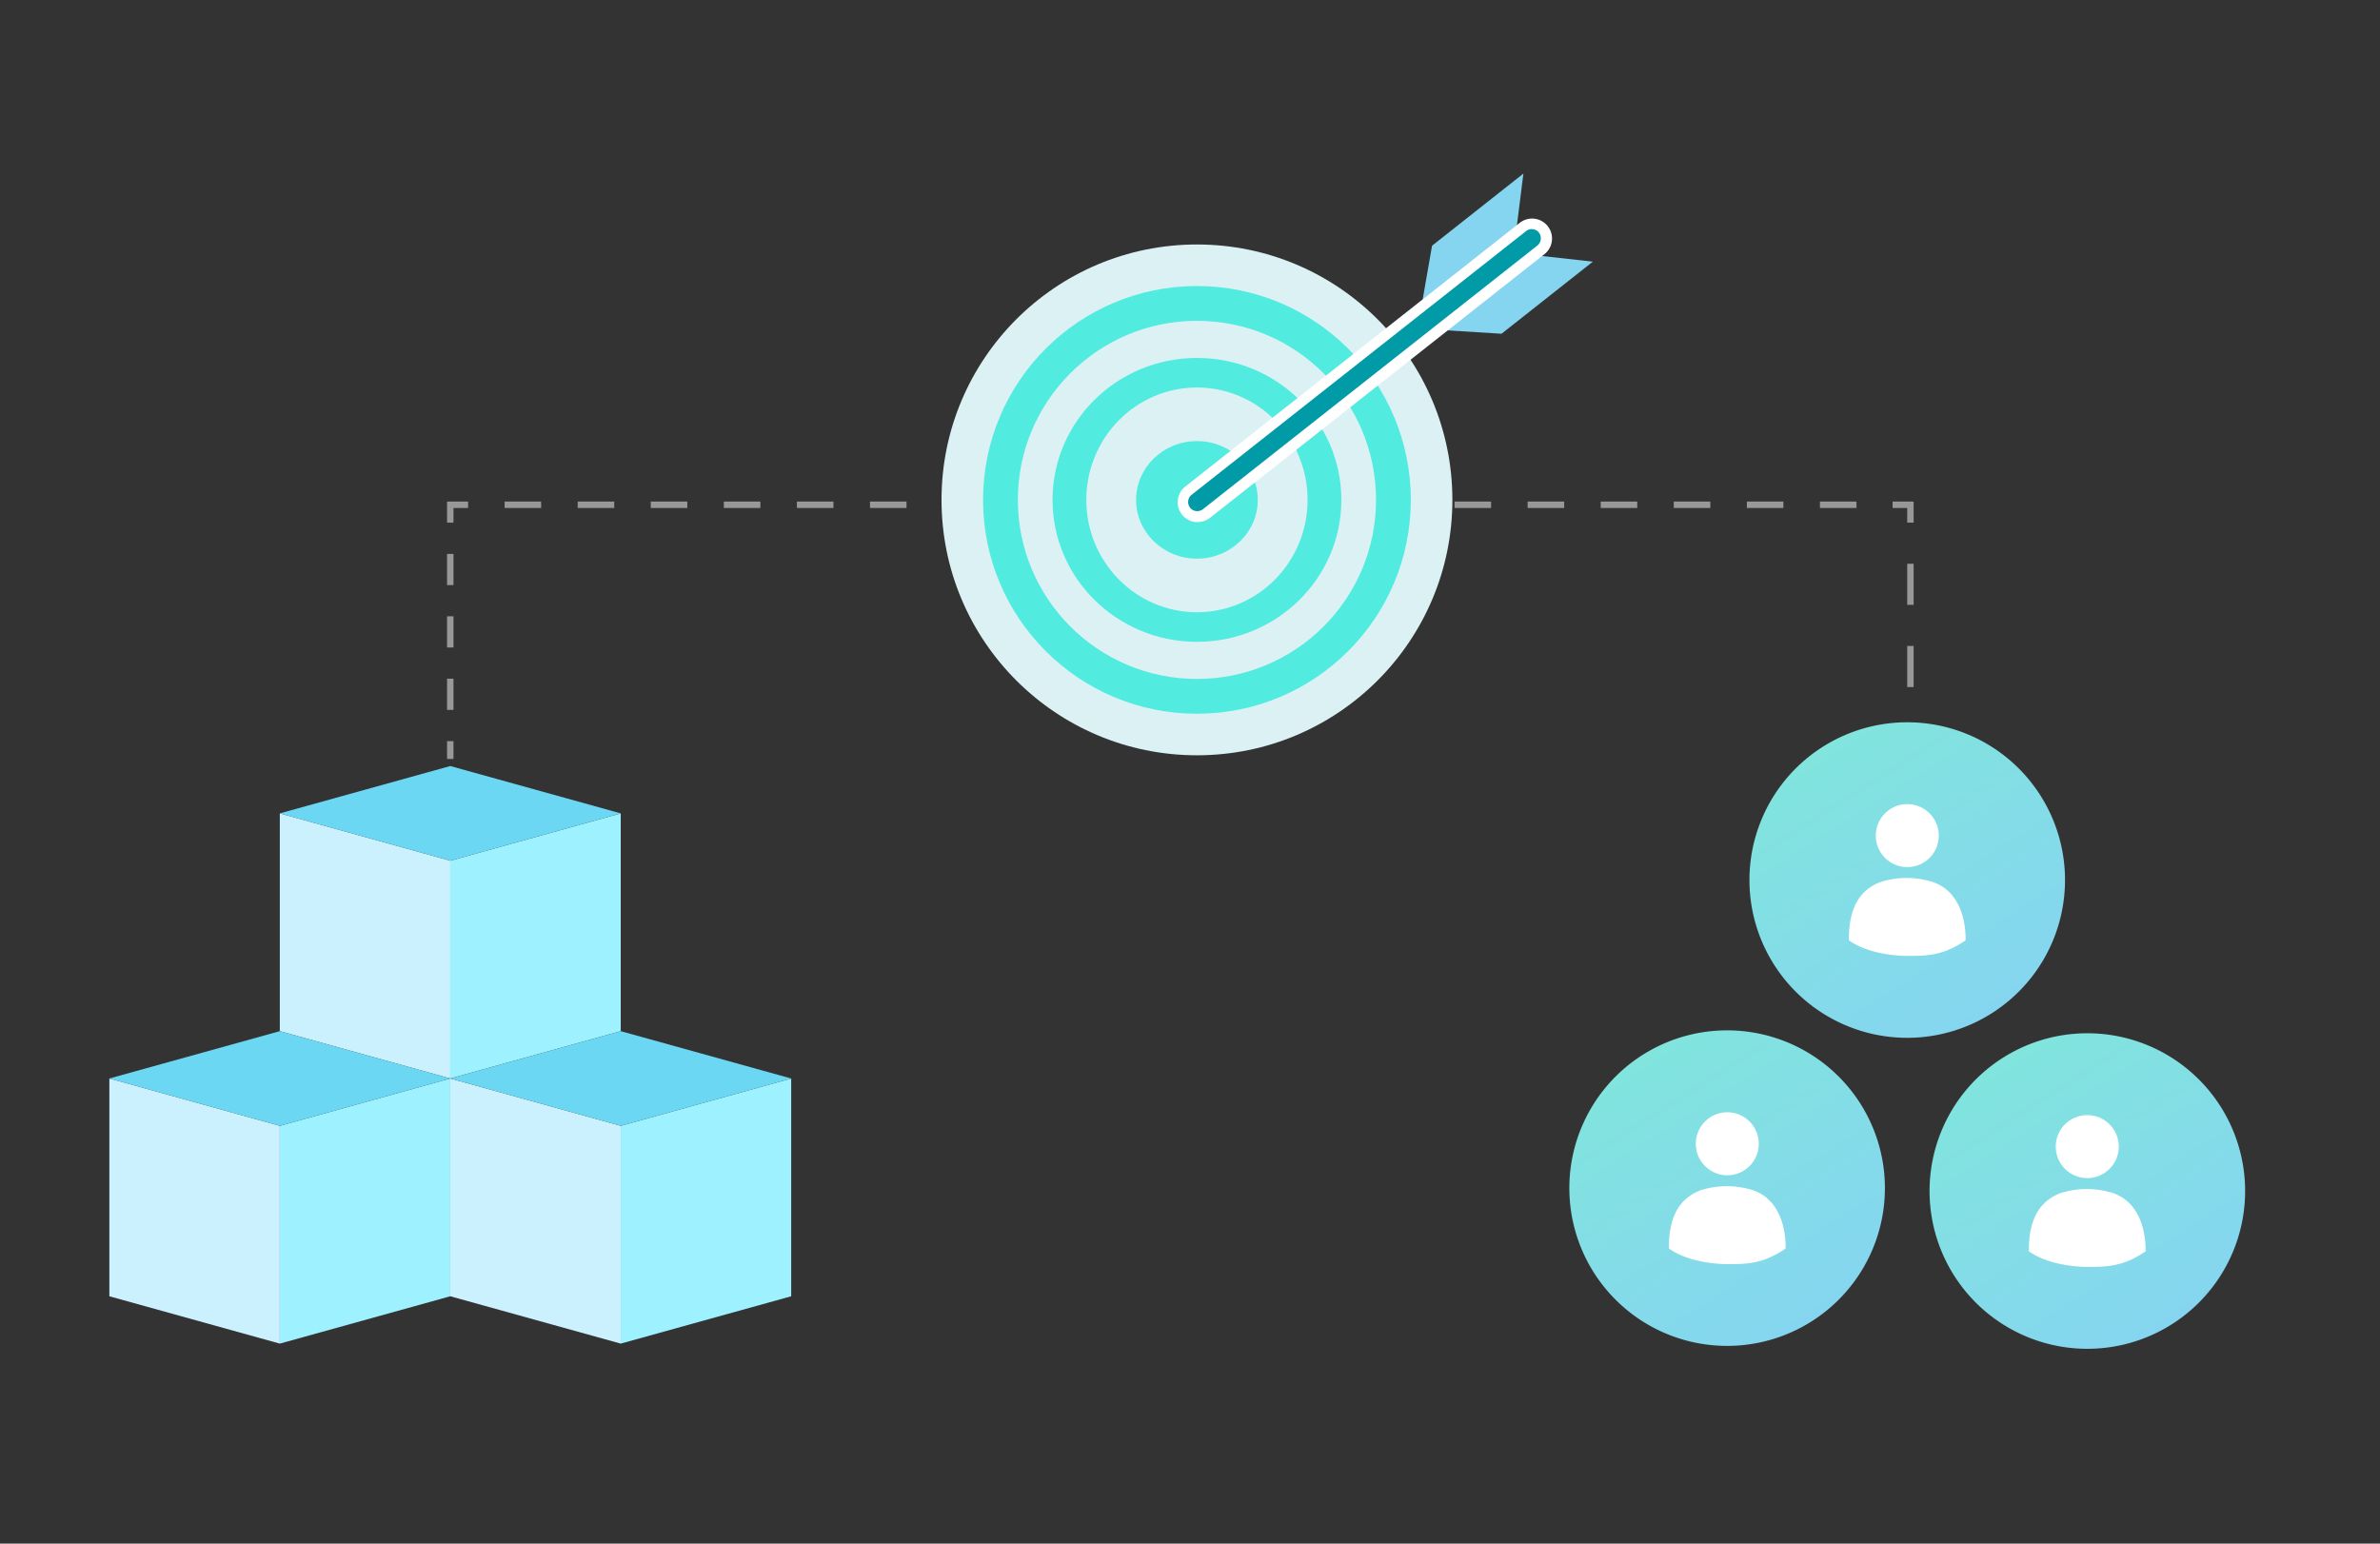 <?xml version="1.0" encoding="UTF-8"?> <svg xmlns="http://www.w3.org/2000/svg" xmlns:xlink="http://www.w3.org/1999/xlink" id="Layer_1" data-name="Layer 1" viewBox="0 0 370 240"><rect x="0" y="0" width="370" height="240" fill="#333333" stroke="none"/><defs><style>.cls-1,.cls-2,.cls-3,.cls-4{fill:none;stroke:#989898;stroke-miterlimit:10;}.cls-2{stroke-dasharray:4.85 4.85;}.cls-3{stroke-dasharray:5.68 5.68;}.cls-4{stroke-dasharray:6.39 6.39;}.cls-5{fill:#cbf1ff;}.cls-6{fill:#9ef1ff;}.cls-7{fill:#6bd7f3;}.cls-8{fill:url(#linear-gradient);}.cls-9{fill:#fff;}.cls-10{fill:url(#linear-gradient-2);}.cls-11{fill:url(#linear-gradient-3);}.cls-12{fill:#dcf1f4;}.cls-13{fill:#52ebe0;}.cls-14{fill:#85d5f0;}.cls-15{fill:#009ba7;}</style><linearGradient id="linear-gradient" x1="283.44" y1="116.29" x2="309.73" y2="157.6" gradientUnits="userSpaceOnUse"><stop offset="0" stop-color="#81e4dd"></stop><stop offset="1" stop-color="#85d5f0"></stop></linearGradient><linearGradient id="linear-gradient-2" x1="311.42" y1="164.64" x2="337.71" y2="205.95" xlink:href="#linear-gradient"></linearGradient><linearGradient id="linear-gradient-3" x1="255.46" y1="164.2" x2="281.75" y2="205.5" xlink:href="#linear-gradient"></linearGradient></defs><line class="cls-1" x1="70" y1="118" x2="70" y2="115.23"></line><line class="cls-2" x1="70" y1="110.37" x2="70" y2="83.68"></line><polyline class="cls-1" points="70 81.26 70 78.48 72.77 78.48"></polyline><line class="cls-3" x1="78.45" y1="78.48" x2="291.39" y2="78.48"></line><polyline class="cls-1" points="294.23 78.48 297 78.48 297 81.26"></polyline><line class="cls-4" x1="297" y1="87.65" x2="297" y2="110.03"></line><line class="cls-1" x1="297" y1="113.23" x2="297" y2="116"></line><polygon class="cls-5" points="70 167.68 43.5 160.32 43.5 126.46 70 133.82 70 167.68"></polygon><polygon class="cls-6" points="70 167.68 96.5 160.32 96.5 126.46 70 133.82 70 167.68"></polygon><polygon class="cls-7" points="70 119.1 43.5 126.46 70 133.82 96.5 126.46 70 119.1"></polygon><polygon class="cls-5" points="96.5 208.9 70 201.54 70 167.68 96.5 175.04 96.5 208.9"></polygon><polygon class="cls-6" points="96.5 208.9 123 201.54 123 167.68 96.5 175.04 96.5 208.9"></polygon><polygon class="cls-7" points="96.5 160.32 70 167.68 96.5 175.04 123 167.68 96.5 160.32"></polygon><polygon class="cls-5" points="43.5 208.9 17 201.54 17 167.68 43.5 175.04 43.5 208.9"></polygon><polygon class="cls-6" points="43.5 208.9 70 201.54 70 167.68 43.5 175.04 43.5 208.9"></polygon><polygon class="cls-7" points="43.5 160.32 17 167.68 43.5 175.04 70 167.68 43.5 160.32"></polygon><path class="cls-8" d="M297.78,112.33A24.53,24.53,0,1,0,321,135.55,24.53,24.53,0,0,0,297.78,112.33Z"></path><path class="cls-9" d="M300.34,137.09c3.79,1.17,5.24,5.11,5.24,8.93v.17l-.15.11c-3.45,2.32-6,2.32-8.92,2.32-2.6,0-6.49-.61-8.94-2.33l-.14-.1V146c0-5.11,1.87-7.74,5-8.9A13.54,13.54,0,0,1,300.34,137.09Z"></path><circle class="cls-9" cx="296.51" cy="129.92" r="4.9"></circle><path class="cls-10" d="M325.76,160.68A24.53,24.53,0,1,0,349,183.9,24.53,24.53,0,0,0,325.76,160.68Z"></path><path class="cls-9" d="M328.32,185.44c3.8,1.17,5.24,5.11,5.24,8.93v.18l-.14.1c-3.46,2.32-6,2.32-8.93,2.32-2.6,0-6.49-.61-8.93-2.33l-.15-.1v-.17c0-5.1,1.87-7.74,5-8.9A13.54,13.54,0,0,1,328.32,185.44Z"></path><circle class="cls-9" cx="324.49" cy="178.27" r="4.9"></circle><path class="cls-11" d="M269.8,160.23A24.53,24.53,0,1,0,293,183.45,24.53,24.53,0,0,0,269.8,160.23Z"></path><path class="cls-9" d="M272.36,185c3.79,1.17,5.24,5.11,5.24,8.93v.18l-.15.1c-3.45,2.33-6,2.33-8.92,2.33-2.6,0-6.49-.61-8.94-2.34l-.14-.1v-.17c0-5.1,1.87-7.73,5-8.9A13.62,13.62,0,0,1,272.36,185Z"></path><circle class="cls-9" cx="268.53" cy="177.83" r="4.9"></circle><circle class="cls-12" cx="186.08" cy="77.72" r="39.71"></circle><circle class="cls-13" cx="186.08" cy="77.72" r="33.25"></circle><circle class="cls-12" cx="186.08" cy="77.72" r="27.84"></circle><ellipse class="cls-13" cx="186.08" cy="77.72" rx="22.45" ry="22.07"></ellipse><ellipse class="cls-12" cx="186.08" cy="77.72" rx="17.2" ry="17.47"></ellipse><ellipse class="cls-13" cx="186.08" cy="77.72" rx="9.46" ry="9.14"></ellipse><polygon class="cls-14" points="223.78 51.29 233.43 51.89 247.63 40.68 238.51 39.67 223.78 51.29"></polygon><polygon class="cls-14" points="220.97 47.72 222.63 38.2 236.83 26.99 235.69 36.1 220.97 47.72"></polygon><rect class="cls-15" x="209.89" y="22.2" width="4.55" height="70.73" rx="2.27" transform="translate(298.4 259.78) rotate(-128.28)"></rect><path class="cls-9" d="M186.19,81.16a2.3,2.3,0,0,1-.37,0,3.1,3.1,0,0,1-1.56-5.51l52-41a3.1,3.1,0,1,1,3.84,4.87l-52,41A3.1,3.1,0,0,1,186.19,81.16Zm51.95-45.54a1.38,1.38,0,0,0-.89.31l-52,41a1.44,1.44,0,0,0-.24,2,1.44,1.44,0,0,0,2,.24l52-41a1.46,1.46,0,0,0,.24-2,1.39,1.39,0,0,0-1-.54Z"></path></svg> 